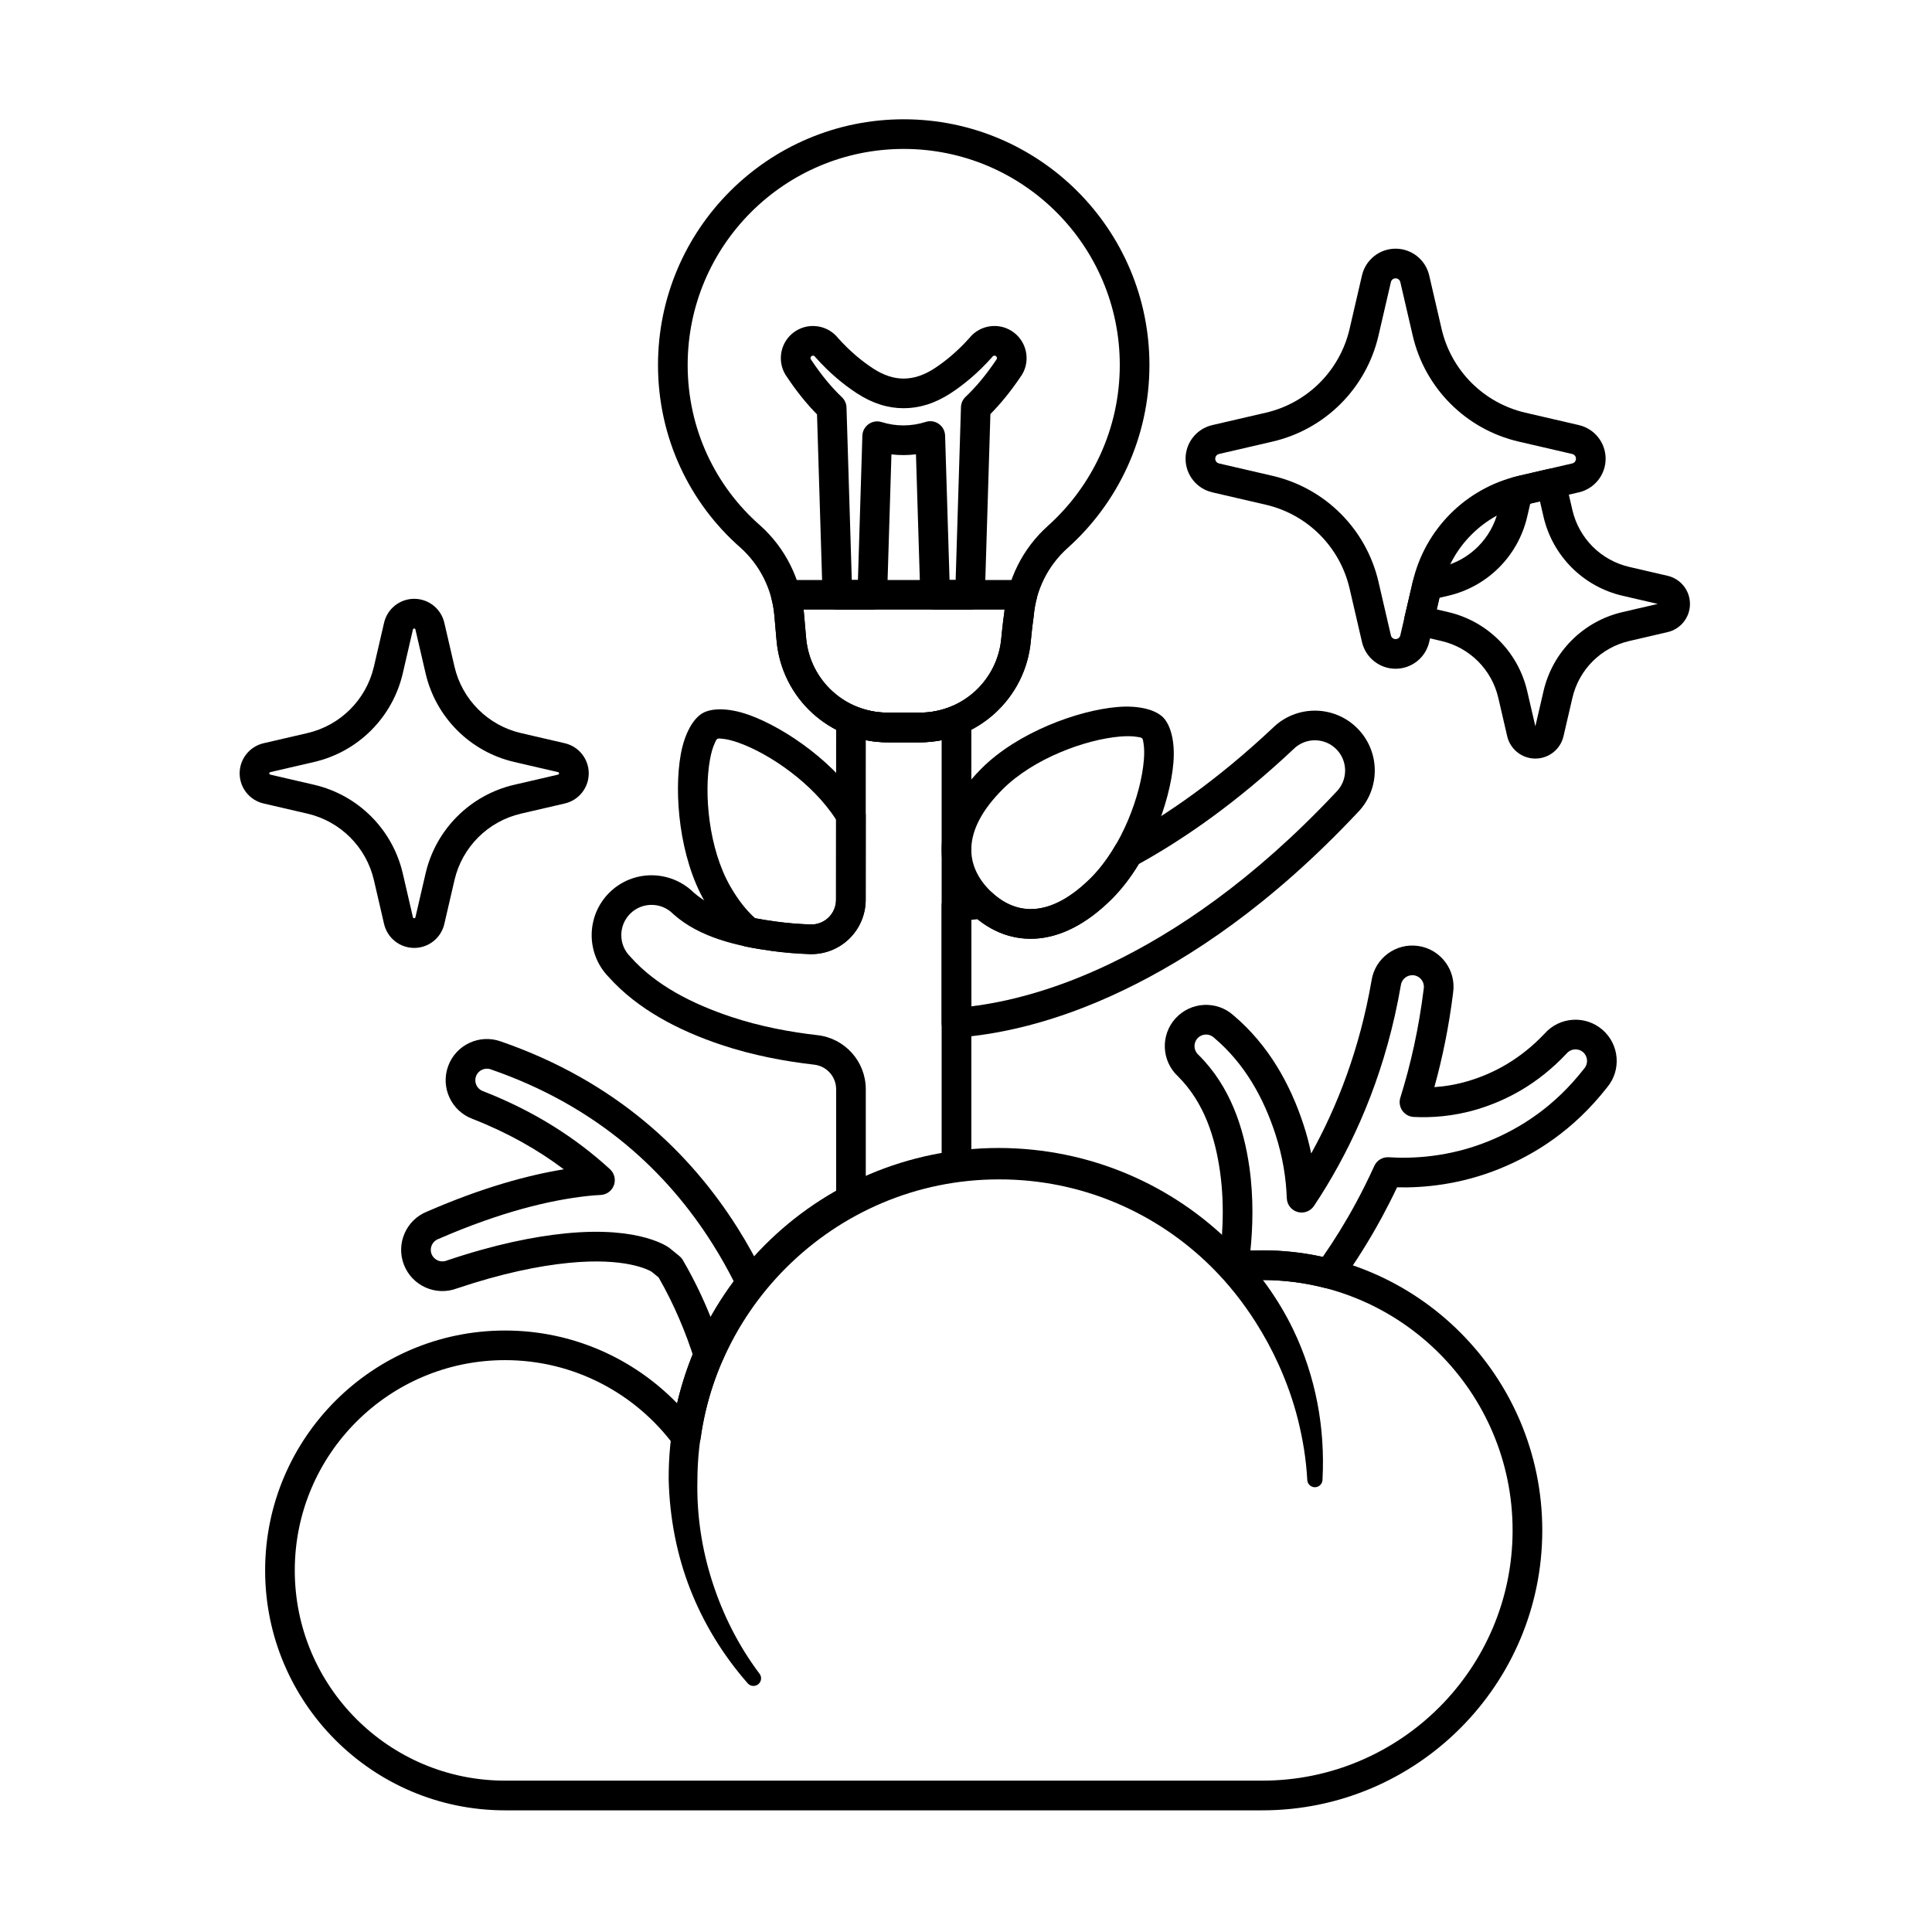 <?xml version="1.0" encoding="UTF-8"?>
<!-- Uploaded to: SVG Find, www.svgfind.com, Generator: SVG Find Mixer Tools -->
<svg fill="#000000" width="800px" height="800px" version="1.1" viewBox="144 144 512 512" xmlns="http://www.w3.org/2000/svg">
 <g fill-rule="evenodd">
  <path d="m349.8 313.76c1.328 15.254 14.094 26.957 29.402 26.957h8.582c15.309 0 28.078-11.707 29.406-26.957-0.023 0.285-0.023 0.254 0.008-0.074 0.043-0.496 0.289-3.125 0.73-6.293 0.008-0.066 0.016-0.137 0.023-0.203 0.598-6.891 3.793-13.301 8.941-17.926 13.324-11.922 21.719-29.254 21.719-48.531 0-35.941-29.176-65.121-65.117-65.121-35.941 0-65.117 29.18-65.117 65.121 0 19.277 8.395 36.613 21.855 48.398 5.176 4.656 8.391 11.105 8.992 18.043l0.566 6.5 0.008 0.09zm7.844-0.543-0.586-6.727c-0.777-8.926-4.914-17.227-11.578-23.215-0.012-0.012-0.027-0.023-0.039-0.035-11.832-10.348-19.203-25.574-19.203-42.512 0-31.602 25.656-57.258 57.258-57.258 31.602 0 57.258 25.656 57.258 57.258 0 16.949-7.387 32.191-19.105 42.68-0.004 0-0.004 0.004-0.008 0.008-6.621 5.953-10.734 14.195-11.516 23.062-0.453 3.25-0.754 6.5-0.754 6.5s-0.105 1.199-0.008 0.102c-0.973 11.191-10.34 19.777-21.574 19.777h-8.582c-11.184 0-20.52-8.52-21.559-19.641z"/>
  <path d="m349.8 313.76c1.328 15.254 14.094 26.957 29.402 26.957h8.582c15.309 0 28.078-11.707 29.406-26.957-0.023 0.285-0.023 0.254 0.008-0.074 0.043-0.496 0.289-3.125 0.73-6.293 0.008-0.066 0.016-0.137 0.023-0.203 0.133-1.547 0.398-3.07 0.789-4.555 0.309-1.18 0.055-2.434-0.691-3.398-0.742-0.965-1.895-1.531-3.113-1.531h-62.695c-1.219 0-2.367 0.562-3.113 1.527-0.742 0.961-1 2.219-0.691 3.394 0.387 1.48 0.648 3 0.781 4.543 0 0 0.566 6.5 0.566 6.5l0.008 0.09zm60.414-8.191c-0.035 0.312-0.066 0.625-0.094 0.938l0.008-0.102c-0.461 3.324-0.762 6.57-0.762 6.57s-0.105 1.199-0.008 0.102c-0.973 11.191-10.34 19.777-21.574 19.777h-8.582c-11.184 0-20.52-8.52-21.559-19.641l-0.676-7.648h53.25z"/>
  <path d="m361.99 301.76c0.062 2.125 1.805 3.812 3.93 3.812h9.246c2.125 0 3.863-1.688 3.93-3.812l1.145-37.344c1.09 0.129 2.18 0.191 3.266 0.188 1.078-0.004 2.156-0.07 3.234-0.207l1.148 37.359c0.066 2.125 1.805 3.812 3.93 3.812h9.246c2.121 0 3.863-1.688 3.93-3.812l1.473-48.027c2.684-2.699 5.332-5.945 7.91-9.75 2.758-3.668 2.059-8.945-1.613-11.801-3.691-2.867-9.012-2.219-11.906 1.445-3.07 3.418-6.188 6.019-9.184 7.981-2.812 1.84-5.508 2.719-8.215 2.723-2.691 0-5.352-0.891-8.148-2.727-2.953-1.938-6.047-4.488-9.152-7.941l-0.066-0.074c-2.891-3.613-8.16-4.262-11.844-1.43-3.695 2.84-4.41 8.129-1.629 11.848 2.562 3.828 5.211 7.094 7.898 9.809l1.469 47.945zm7.742-4.051-1.402-45.719c-0.031-1.039-0.473-2.019-1.227-2.734-2.734-2.59-5.414-5.828-8.023-9.738-0.047-0.074-0.102-0.145-0.152-0.215-0.219-0.285-0.168-0.699 0.121-0.918 0.285-0.223 0.695-0.168 0.918 0.117 0.055 0.074 0.117 0.148 0.18 0.223 3.68 4.125 7.356 7.152 10.859 9.449 4.258 2.789 8.363 4.012 12.465 4.008 4.113 0 8.242-1.211 12.516-4.004 3.516-2.301 7.191-5.352 10.871-9.469 0.059-0.066 0.117-0.137 0.172-0.211 0.223-0.285 0.633-0.336 0.918-0.113 0.285 0.223 0.336 0.633 0.113 0.918-0.055 0.066-0.105 0.137-0.152 0.211-2.609 3.859-5.285 7.07-8.016 9.648-0.758 0.715-1.199 1.699-1.23 2.738l-1.406 45.805h-1.621l-1.176-38.27c-0.039-1.234-0.652-2.379-1.66-3.09-1.004-0.715-2.289-0.91-3.465-0.535-1.941 0.617-3.902 0.922-5.852 0.93-1.949 0.008-3.91-0.281-5.848-0.887-1.172-0.367-2.449-0.164-3.453 0.551-1.004 0.715-1.613 1.852-1.648 3.082l-1.172 38.223z"/>
  <path d="m504.94 216.98c-1.082 4.672-2.223 9.582-3.289 14.195-2.559 11.023-11.164 19.637-22.191 22.191-4.609 1.066-9.523 2.207-14.195 3.289-4.144 0.961-7.078 4.656-7.078 8.91 0 4.254 2.938 7.949 7.078 8.906 4.672 1.082 9.586 2.223 14.195 3.289 11.027 2.559 19.637 11.164 22.191 22.191 1.066 4.609 2.207 9.523 3.289 14.195 0.961 4.144 4.652 7.078 8.906 7.078s7.949-2.934 8.906-7.078c1.082-4.672 2.223-9.582 3.289-14.195 2.559-11.027 11.164-19.637 22.191-22.191 4.609-1.066 9.523-2.207 14.195-3.289 4.144-0.961 7.082-4.652 7.082-8.906 0-4.254-2.938-7.949-7.082-8.91-4.672-1.082-9.582-2.223-14.195-3.289-11.027-2.559-19.637-11.168-22.191-22.191-1.066-4.613-2.207-9.523-3.289-14.195-0.961-4.144-4.652-7.078-8.906-7.078s-7.949 2.938-8.906 7.078zm7.66 1.777c0.133-0.582 0.652-0.992 1.25-0.992s1.113 0.41 1.25 0.992c1.082 4.672 2.223 9.582 3.289 14.195 3.234 13.949 14.125 24.84 28.074 28.074 4.609 1.066 9.523 2.207 14.195 3.289 0.582 0.133 0.992 0.652 0.992 1.25 0 0.598-0.41 1.113-0.992 1.25-4.672 1.082-9.586 2.223-14.195 3.289-13.949 3.234-24.84 14.125-28.074 28.074-1.066 4.609-2.207 9.523-3.289 14.195-0.133 0.582-0.652 0.996-1.25 0.996s-1.113-0.41-1.25-0.996c-1.082-4.668-2.223-9.582-3.289-14.195-3.234-13.949-14.125-24.84-28.074-28.074-4.613-1.066-9.523-2.207-14.195-3.289-0.582-0.133-0.992-0.652-0.992-1.25 0-0.598 0.41-1.113 0.992-1.25 4.672-1.082 9.582-2.223 14.195-3.289 13.949-3.234 24.84-14.125 28.074-28.074 1.066-4.613 2.207-9.523 3.289-14.195z"/>
  <path d="m261.75 309.04c-0.859-3.715-4.172-6.348-7.984-6.348s-7.125 2.629-7.984 6.348c-0.887 3.82-1.816 7.844-2.691 11.613-2.031 8.754-8.867 15.594-17.621 17.621-3.773 0.875-7.793 1.809-11.613 2.691-3.719 0.863-6.348 4.172-6.348 7.984 0 3.816 2.629 7.125 6.348 7.984 3.82 0.887 7.84 1.82 11.613 2.691 8.754 2.031 15.59 8.867 17.621 17.621 0.875 3.773 1.809 7.793 2.691 11.617 0.859 3.715 4.172 6.348 7.984 6.348s7.125-2.629 7.984-6.348c0.887-3.82 1.816-7.844 2.691-11.617 2.027-8.754 8.867-15.59 17.621-17.621 3.773-0.875 7.793-1.805 11.613-2.691 3.715-0.859 6.348-4.172 6.348-7.984s-2.633-7.125-6.348-7.984c-3.82-0.887-7.84-1.816-11.613-2.691-8.754-2.027-15.594-8.867-17.621-17.621-0.875-3.773-1.809-7.793-2.691-11.613zm-7.66 1.777c0.887 3.82 1.816 7.844 2.691 11.613 2.707 11.68 11.828 20.801 23.504 23.504 3.773 0.875 7.793 1.809 11.613 2.691 0.152 0.035 0.262 0.172 0.262 0.328s-0.109 0.293-0.262 0.328c-3.82 0.887-7.84 1.82-11.613 2.691-11.68 2.707-20.797 11.828-23.504 23.508-0.875 3.773-1.809 7.793-2.691 11.613-0.035 0.152-0.168 0.258-0.328 0.258-0.156 0-0.289-0.109-0.328-0.258-0.887-3.82-1.816-7.844-2.691-11.613-2.707-11.68-11.828-20.801-23.504-23.508-3.773-0.875-7.793-1.805-11.617-2.691-0.152-0.035-0.258-0.168-0.258-0.328 0-0.156 0.109-0.289 0.258-0.328 3.824-0.887 7.844-1.816 11.617-2.691 11.68-2.707 20.797-11.824 23.504-23.504 0.875-3.773 1.809-7.793 2.691-11.613 0.035-0.152 0.168-0.262 0.328-0.262 0.156 0 0.289 0.109 0.328 0.262z"/>
  <path d="m558.88 271.27c-0.492-2.117-2.602-3.434-4.719-2.941l-7.703 1.785c-0.414 0.098-0.824 0.199-1.227 0.309-1.402 0.375-2.484 1.496-2.812 2.906l-1.355 5.844c-1.734 7.481-7.574 13.32-15.055 15.055l-4.699 1.09c-1.461 0.34-2.606 1.48-2.941 2.941l-2.16 9.309c-0.492 2.117 0.828 4.227 2.941 4.719l6.859 1.59c7.481 1.734 13.32 7.574 15.055 15.055 0.766 3.301 1.582 6.82 2.356 10.164 0.805 3.473 3.898 5.934 7.465 5.934 3.566 0 6.66-2.461 7.465-5.934 0.777-3.344 1.59-6.863 2.356-10.164 1.73-7.481 7.574-13.32 15.055-15.055 3.301-0.766 6.82-1.582 10.164-2.356 3.473-0.805 5.934-3.898 5.934-7.465 0-3.566-2.457-6.664-5.934-7.465-3.344-0.777-6.863-1.59-10.164-2.356-7.481-1.734-13.32-7.574-15.055-15.055l-1.832-7.902zm-9.352 6.211 2.578-0.609 0.945 4.07c2.41 10.406 10.535 18.527 20.938 20.938l9.336 2.164-9.336 2.164c-10.402 2.41-18.527 10.535-20.938 20.938l-2.164 9.332-2.164-9.332c-2.41-10.406-10.535-18.527-20.938-20.938 0 0-3.027-0.703-3.027-0.703l0.715-3.09 2.312-0.535c10.402-2.41 18.527-10.535 20.938-20.938l0.805-3.465z"/>
  <path d="m323.43 515.88c-11.555-11.887-27.715-19.277-45.59-19.277-35.09 0-63.578 28.488-63.578 63.578 0 35.09 28.488 63.578 63.578 63.578h200.68c40.953 0 74.199-33.246 74.199-74.199s-33.246-74.199-74.199-74.199c-2.144 0-4.266 0.09-6.359 0.27-15.957-16.738-38.48-27.176-63.418-27.176-41.418 0-76.16 28.785-85.301 67.426zm-0.801 11.168c0.953 1.281 2.586 1.863 4.133 1.465 1.551-0.395 2.703-1.691 2.918-3.277 5.309-38.906 38.703-68.922 79.055-68.922 23.352 0 44.375 10.055 58.969 26.062 0.848 0.93 2.094 1.398 3.344 1.258 2.453-0.277 4.945-0.418 7.469-0.418 36.613 0 66.336 29.727 66.336 66.336 0 36.613-29.727 66.336-66.336 66.336h-200.68c-30.75 0-55.719-24.965-55.719-55.719 0-30.75 24.965-55.719 55.719-55.719 18.348 0 34.633 8.891 44.785 22.586z"/>
  <path d="m345.24 587.5c-5.492-7.32-9.688-15.598-12.527-24.484-2.707-8.473-4.125-17.512-3.891-26.906 0.105-22.008 9.164-41.871 23.641-56.27 14.441-14.363 34.309-23.301 56.27-23.289 21.973-0.043 41.867 8.867 56.336 23.223 4.441 4.406 8.344 9.34 11.715 14.645 2.234 3.519 4.242 7.195 5.984 11.031 2.16 4.754 3.945 9.707 5.234 14.891 1.266 5.09 2.137 10.336 2.434 15.766 0 1.117 0.906 2.023 2.019 2.023 1.117 0 2.023-0.906 2.023-2.023 0.363-6.941-0.09-13.715-1.348-20.258-1.312-6.82-3.461-13.363-6.406-19.48-4.012-8.32-9.516-15.797-15.949-22.301-15.812-15.98-37.805-25.797-62.039-25.844-24.246 0.012-46.246 9.832-62.105 25.777-15.832 15.914-25.543 37.906-25.426 62.105 0.258 10.203 2.168 19.977 5.68 28.977 3.606 9.238 8.812 17.641 15.219 24.961 0.703 0.867 1.977 1 2.844 0.297 0.867-0.703 1-1.977 0.297-2.844z"/>
  <path d="m452.22 334.1c-1.973-1.973-6.301-3.219-12.023-2.742-10.527 0.867-26.527 6.738-36.043 16.254-7.215 7.215-10.289 14.25-10.59 20.531-0.316 6.633 2.391 12.598 7.203 17.414 4.812 4.812 10.777 7.519 17.41 7.203 6.281-0.301 13.316-3.375 20.535-10.59 9.516-9.52 15.387-25.516 16.254-36.043 0.473-5.723-0.773-10.051-2.746-12.023zm-5.559 5.562c0.266 0.266 0.285 0.758 0.383 1.316 0.219 1.246 0.227 2.777 0.086 4.5-0.75 9.086-5.766 22.918-13.977 31.129-5.449 5.449-10.605 8.07-15.348 8.297-4.394 0.211-8.289-1.723-11.477-4.906-3.188-3.188-5.121-7.082-4.91-11.477 0.227-4.742 2.848-9.902 8.297-15.352 8.215-8.215 22.047-13.227 31.133-13.977 1.723-0.141 3.25-0.129 4.496 0.086 0.559 0.098 1.055 0.117 1.32 0.387z"/>
  <path d="m305.36 402.97c7.66 8.539 18.484 14.133 29.773 17.918 8.395 2.812 17.066 4.398 24.598 5.254h0.012c3.324 0.367 5.84 3.172 5.844 6.516v29.48c0 1.383 0.723 2.66 1.906 3.371 1.184 0.711 2.652 0.75 3.871 0.102 8.148-4.336 17.133-7.297 26.645-8.578 1.949-0.262 3.406-1.926 3.406-3.894v-118.25c0-1.309-0.652-2.535-1.742-3.266-1.086-0.73-2.469-0.871-3.68-0.375-2.535 1.039-5.305 1.609-8.203 1.609h-8.582c-2.894 0-5.668-0.57-8.199-1.609-1.211-0.496-2.594-0.355-3.68 0.375-1.09 0.73-1.742 1.953-1.742 3.266 0 0 0 30.922-0.023 47.559v0.004c0 1.777-0.723 3.473-2 4.707-1.277 1.23-3 1.895-4.773 1.828h-0.004c-2.922-0.102-6.023-0.336-9.172-0.77-7.703-1.059-16.02-2.637-21.742-7.656-6.269-6.16-16.262-6.129-22.426 0.035-6.172 6.172-6.195 16.176-0.078 22.379zm53.141-6.129c3.906 0.141 7.703-1.312 10.516-4.027s4.402-6.457 4.402-10.363c0.02-12.398 0.023-32.738 0.023-42.293 1.863 0.371 3.789 0.562 5.758 0.562h8.582c1.969 0 3.894-0.191 5.762-0.562v109.61c-7.019 1.23-13.758 3.297-20.102 6.094v-23.211c-0.004-7.348-5.535-13.52-12.84-14.328-7.023-0.797-15.133-2.266-22.973-4.894-10.016-3.356-19.703-8.188-26.48-15.777-0.051-0.055-0.102-0.109-0.152-0.164-3.129-3.129-3.129-8.207 0-11.34 3.129-3.129 8.207-3.129 11.34 0 0.051 0.055 0.105 0.105 0.16 0.152 6.856 6.121 16.746 8.422 26.039 9.699 3.422 0.469 6.793 0.727 9.965 0.836z"/>
  <path d="m339.87 394.04c0.492 0.398 1.07 0.672 1.691 0.801 2.324 0.477 4.668 0.848 6.969 1.168 3.422 0.469 6.793 0.727 9.965 0.836 3.906 0.141 7.703-1.312 10.516-4.027s4.402-6.457 4.402-10.363c0.008-6.231 0.016-14.473 0.02-22.34 0-0.707-0.191-1.398-0.551-2.004-6.832-11.523-20.641-21.184-30.484-24.68-5.359-1.902-9.82-1.812-12.223-0.426-2.418 1.395-4.738 5.254-5.762 10.902-1.887 10.395-0.359 27.367 6.371 39.023 2.816 4.883 5.902 8.52 9.082 11.113zm4.242-6.711c-2.289-2.031-4.473-4.789-6.519-8.332-5.809-10.062-7.07-24.719-5.445-33.688 0.309-1.699 0.715-3.172 1.246-4.324 0.238-0.516 0.387-0.984 0.711-1.172 0.324-0.184 0.793-0.082 1.348-0.031 1.246 0.109 2.707 0.484 4.312 1.059 8.238 2.93 19.727 10.824 25.797 20.375l-0.012 21.242c0 1.777-0.723 3.473-2 4.707-1.277 1.23-3 1.895-4.773 1.828h-0.004c-2.922-0.102-6.023-0.336-9.172-0.77-1.809-0.25-3.644-0.531-5.473-0.883l-0.012-0.008z"/>
  <path d="m441.1 366.58c-0.633 0.344-1.156 0.855-1.52 1.477-1.84 3.164-3.988 6.113-6.43 8.551-5.293 5.293-10.309 7.918-14.949 8.273-4.266 0.328-8.078-1.363-11.242-4.277-0.859-0.789-2.023-1.16-3.18-1.004-2.469 0.328-4.629 0.488-6.445 0.551-2.117 0.074-3.793 1.812-3.793 3.93v30.953c0 1.094 0.453 2.137 1.254 2.879 0.801 0.742 1.875 1.121 2.965 1.039 9.969-0.727 25.223-3.539 43.902-12.508 17.746-8.52 39.184-22.695 62.074-47.066 6.144-6.199 6.125-16.223-0.055-22.402-6.18-6.18-16.199-6.195-22.398-0.055-14.488 13.602-28.051 23.062-40.184 29.668zm4.711 6.383c12.387-6.844 26.184-16.539 40.887-30.348 0.031-0.027 0.059-0.055 0.09-0.086 3.129-3.129 8.207-3.129 11.336 0s3.129 8.207 0 11.336c-0.027 0.031-0.055 0.059-0.086 0.09-22.059 23.492-42.684 37.188-59.781 45.398-15.027 7.215-27.672 10.207-36.855 11.34v-22.926c0.535-0.047 1.086-0.102 1.652-0.168 4.519 3.648 9.879 5.562 15.746 5.117 6.117-0.469 12.93-3.57 19.91-10.551 2.652-2.656 5.031-5.801 7.098-9.203z"/>
  <path d="m293.41 453.88c-9.613 1.57-21.574 4.828-36.191 11.18-5.566 2.195-8.34 8.488-6.184 14.086 2.156 5.602 8.438 8.41 14.047 6.301 11.918-4.008 21.684-5.981 29.617-6.769 15.066-1.5 21.223 1.879 21.973 2.332 0.605 0.492 1.227 1.012 1.867 1.523 4.191 7.301 7.254 14.727 9.492 21.793 0.496 1.566 1.914 2.656 3.555 2.738 1.641 0.082 3.16-0.867 3.805-2.375 2.805-6.531 6.457-12.613 10.816-18.109 0.938-1.18 1.113-2.793 0.461-4.148-2.102-4.363-4.504-8.746-7.238-13.074-12.559-19.859-32.043-38.746-62.676-49.355-5.648-2.051-11.902 0.855-13.98 6.5-2.074 5.641 0.805 11.902 6.426 14.008 9.352 3.648 17.359 8.207 24.215 13.371zm38.945 39.23c-1.98-4.938-4.367-9.953-7.242-14.906-0.051-0.09-0.102-0.176-0.152-0.266-0.25-0.426-0.578-0.805-0.965-1.109l-2.535-2.066s-7.309-5.926-27.543-3.91c-8.406 0.836-18.766 2.906-31.43 7.172-0.055 0.016-0.105 0.035-0.16 0.055-1.578 0.609-3.352-0.18-3.961-1.758s0.18-3.352 1.762-3.961c0.051-0.02 0.105-0.043 0.156-0.062 16.504-7.176 29.414-10.23 39.262-11.332 1.273-0.141 2.481-0.238 3.629-0.289 1.586-0.07 2.973-1.09 3.516-2.582 0.543-1.492 0.133-3.168-1.035-4.238-8.875-8.148-19.902-15.328-33.621-20.676-0.023-0.008-0.047-0.02-0.07-0.027-1.586-0.582-2.402-2.344-1.816-3.934 0.582-1.59 2.348-2.402 3.934-1.82 0.023 0.008 0.047 0.016 0.07 0.027 28.652 9.918 46.883 27.562 58.625 46.137 2.117 3.348 4.023 6.734 5.734 10.117-2.242 3.004-4.301 6.152-6.152 9.434z"/>
  <path d="m491.48 449.69c-0.512-2.488-1.188-5.059-2.051-7.691-3.492-10.641-9.191-21.004-18.535-28.914-4.414-3.981-11.285-3.664-15.34 0.762-4.059 4.426-3.777 11.305 0.617 15.387 7.051 7.023 9.891 16.414 11.141 25.219 1.387 9.734 0.531 18.957-0.336 24.66-0.184 1.207 0.203 2.43 1.047 3.309 0.844 0.883 2.051 1.32 3.262 1.188 2.375-0.258 4.785-0.391 7.227-0.391 5.769 0 11.371 0.738 16.707 2.125 1.57 0.406 3.231-0.191 4.18-1.508 3.684-5.113 7.367-10.879 10.852-17.316 1.359-2.516 2.695-5.137 3.984-7.863 6.883 0.164 16.695-0.668 27.188-4.934 9.461-3.844 19.633-10.254 28.465-21.543 3.84-4.547 3.301-11.395-1.246-15.305s-11.398-3.418-15.34 1.082c-6.527 6.887-13.602 10.547-20.086 12.496-3.231 0.973-6.312 1.461-9.098 1.652 2.156-7.762 3.871-16.105 4.977-25.059 0.848-5.941-3.273-11.469-9.219-12.348-5.941-0.879-11.484 3.215-12.398 9.141-3.164 18.289-9.133 33.477-16 45.852zm-16.105 25.73c0.617-6.027 0.891-13.887-0.273-22.078-1.48-10.414-5.066-21.43-13.445-29.746-0.039-0.039-0.074-0.074-0.113-0.109-1.246-1.145-1.332-3.082-0.188-4.332 1.145-1.246 3.082-1.332 4.328-0.188 0.039 0.035 0.078 0.07 0.117 0.105 8.184 6.922 13.098 16.055 16.156 25.379 2.031 6.195 2.879 11.992 3.059 17.094 0.059 1.707 1.215 3.18 2.856 3.644s3.394-0.18 4.344-1.602c1.125-1.688 2.246-3.445 3.348-5.266 8.391-13.863 15.914-31.441 19.668-53.176 0.004-0.031 0.012-0.062 0.016-0.094 0.25-1.672 1.809-2.832 3.481-2.582 1.672 0.25 2.832 1.809 2.582 3.481-0.004 0.031-0.008 0.062-0.012 0.094-1.293 10.48-3.457 20.09-6.199 28.863-0.363 1.16-0.168 2.426 0.531 3.422 0.695 1 1.816 1.617 3.031 1.676 4.59 0.223 10.465-0.113 16.824-2.027 7.613-2.289 15.926-6.574 23.594-14.684 0.043-0.047 0.082-0.09 0.121-0.137 1.105-1.281 3.039-1.43 4.32-0.328 1.281 1.105 1.43 3.039 0.328 4.324-0.039 0.047-0.078 0.094-0.117 0.141-7.836 10.031-16.863 15.727-25.262 19.141-10.57 4.297-20.363 4.644-26.434 4.25-1.629-0.105-3.156 0.809-3.832 2.297-1.559 3.43-3.188 6.691-4.859 9.789-2.832 5.238-5.805 10.004-8.797 14.316-5.164-1.137-10.523-1.738-16.027-1.738l-3.144 0.062z"/>
 </g>
</svg>